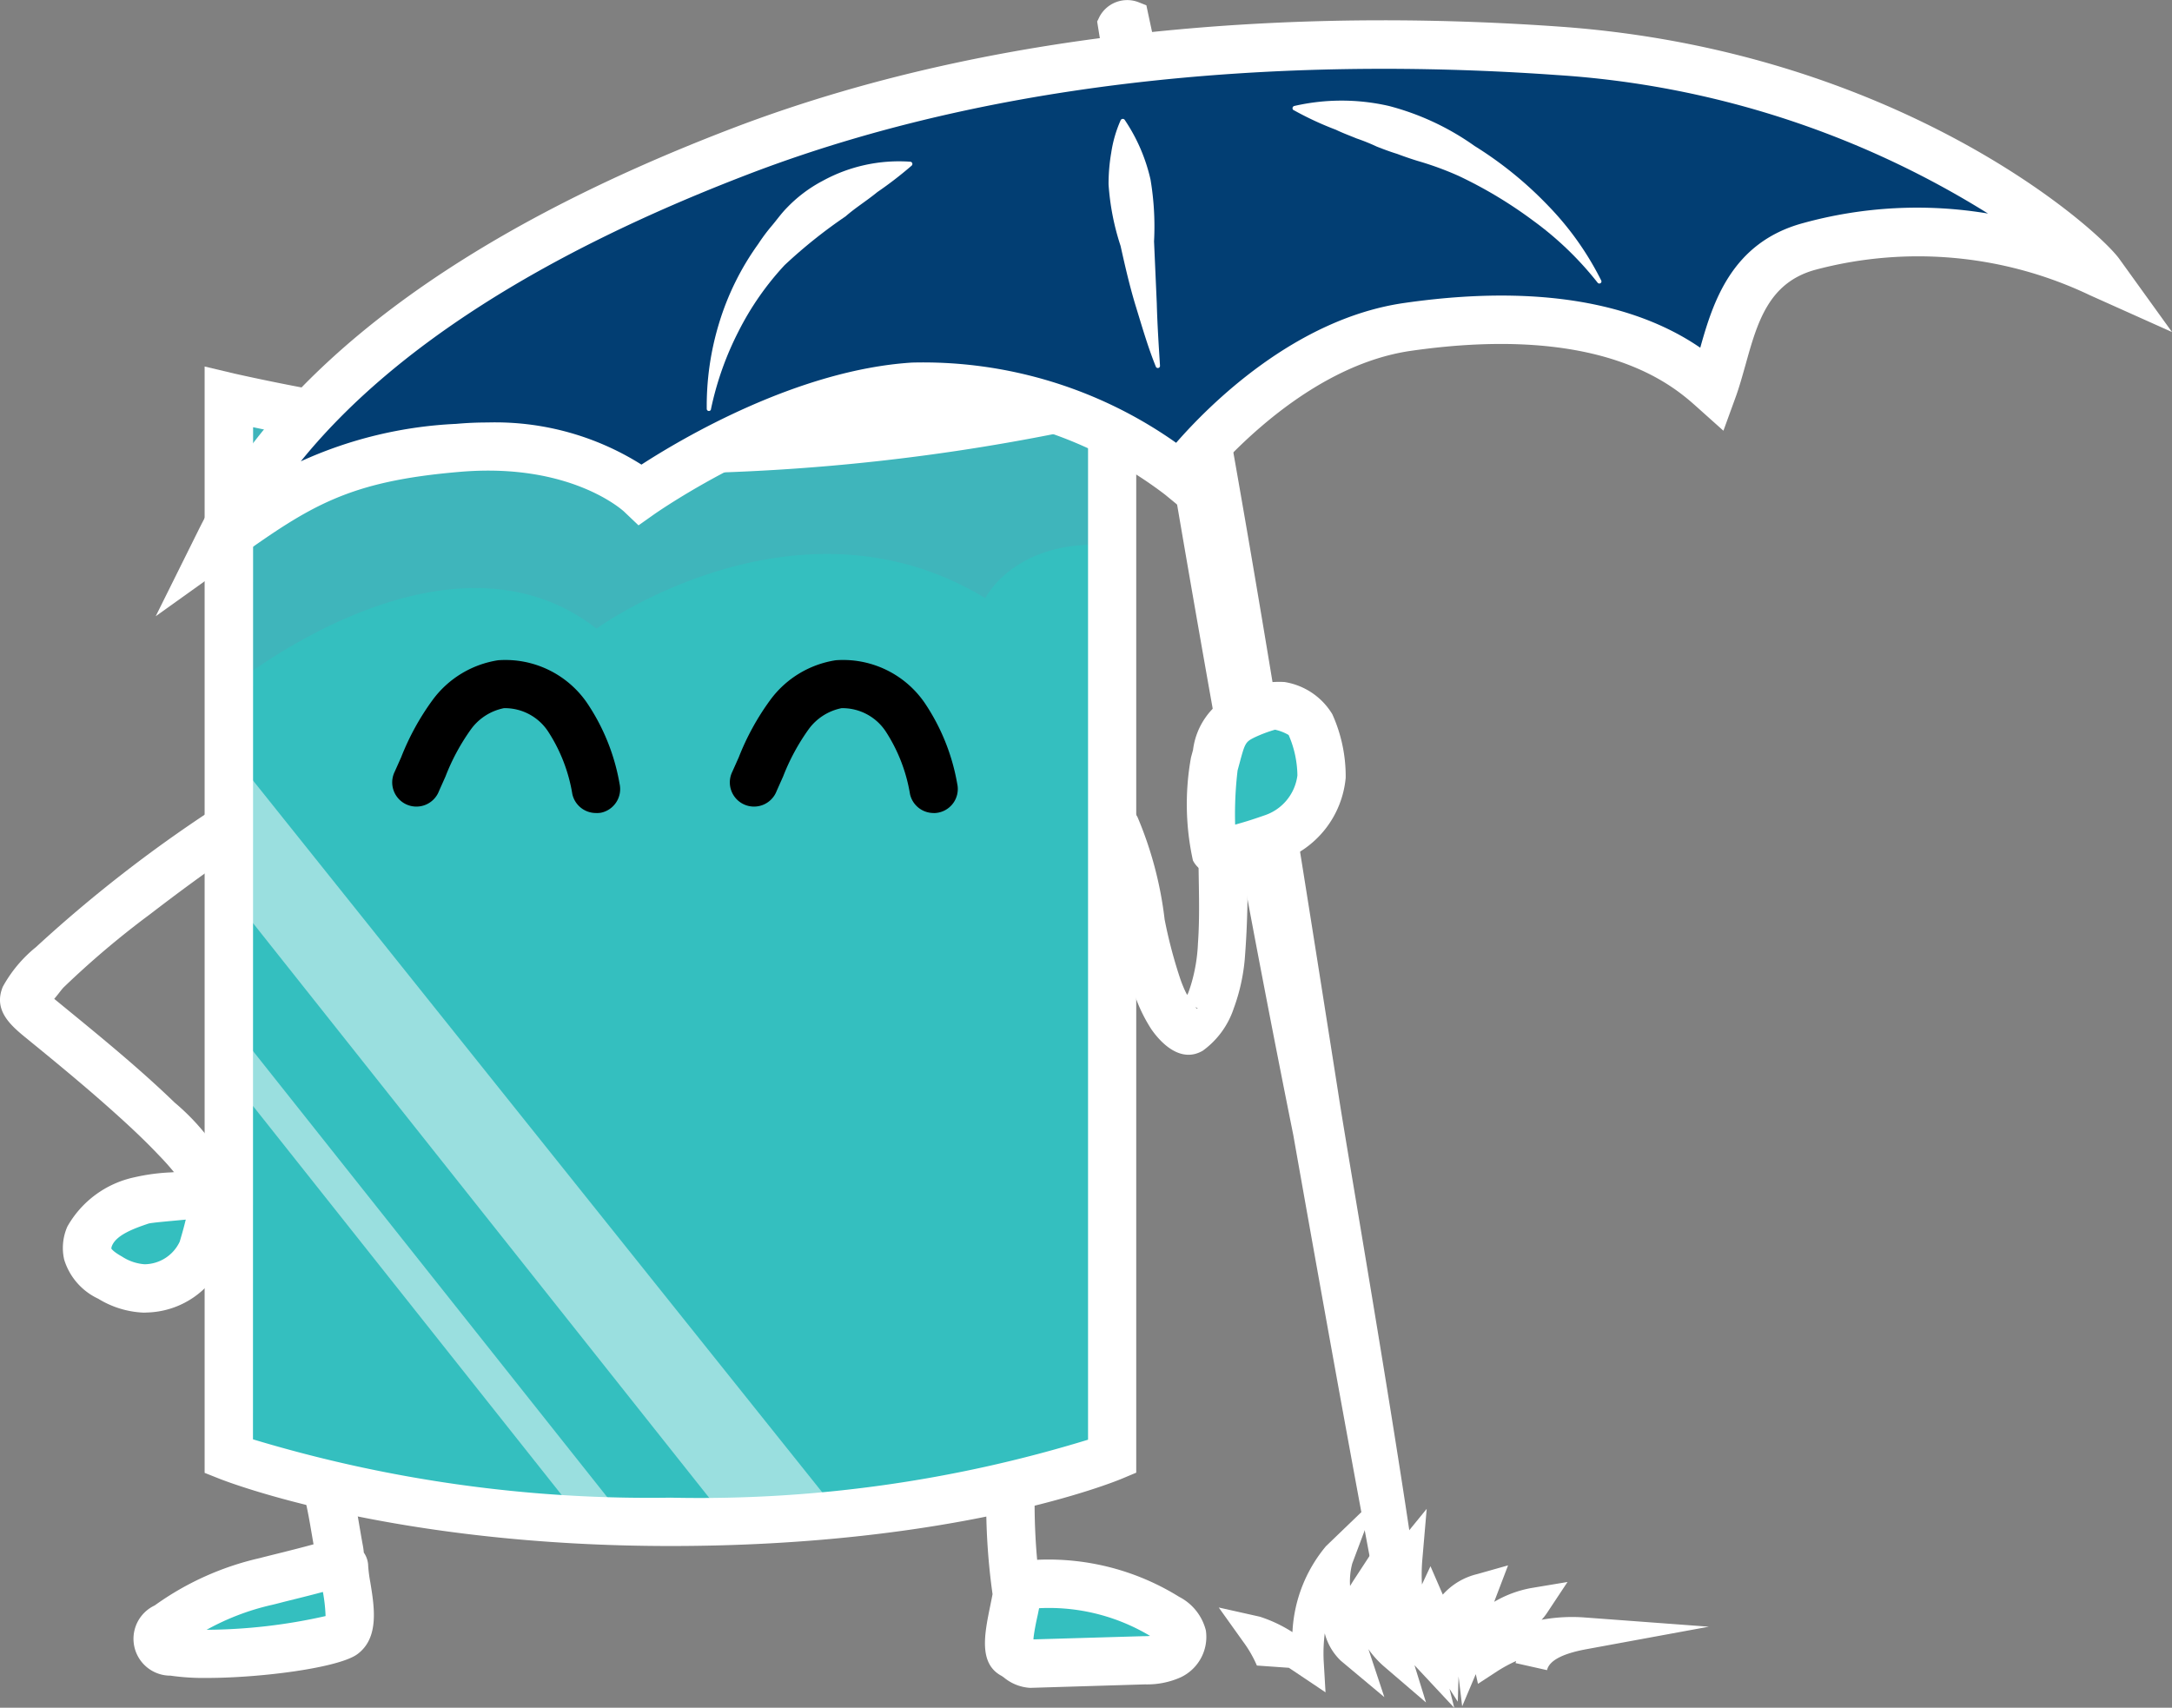 <svg xmlns="http://www.w3.org/2000/svg" width="67.433" height="53.021" viewBox="0 0 67.433 53.021">
  <rect x="0" y="0" width="67.433" height="53.021" fill="#808080" stroke="none"/>
  <g id="mascotte_29" transform="translate(-1852.116 -218.577)">
    <g id="Groupe_4688" data-name="Groupe 4688">
      <g id="Groupe_4662" data-name="Groupe 4662">
        <path id="Tracé_16857" data-name="Tracé 16857" d="M1895.556,267.4c-.7-4.866-2.027-12.524-2.364-14.668-1.792-11.4-3.58-22.8-5.918-33.634a.477.477,0,0,0-.576.214c1.939,11.91,3.744,22.891,6.064,34.417,0,0,1.566,8.873,2.544,14Z" fill="#fff"/>
        <path id="Tracé_16858" data-name="Tracé 16858" d="M1895.025,268.934l-.21-1.1c-.968-5.073-2.53-13.919-2.545-14.008-2.411-11.973-4.353-23.9-6.066-34.424l-.025-.156.069-.143a.975.975,0,0,1,1.207-.461l.252.1.056.264c2.33,10.791,4.143,22.335,5.9,33.5l.025.163c.1.642.291,1.78.527,3.189.538,3.215,1.351,8.074,1.839,11.486l.029.207Zm-5.3-34.4q.126.736.254,1.479Q1889.855,235.268,1889.727,234.53Z" fill="#fff"/>
      </g>
      <g id="Groupe_4663" data-name="Groupe 4663">
        <path id="Tracé_16859" data-name="Tracé 16859" d="M1897.265,271.6l-1.234-1.322.358,1.157-1.318-1.131a2.984,2.984,0,0,1-.47-.523l.494,1.488-1.35-1.129a1.8,1.8,0,0,1-.5-.852,4.976,4.976,0,0,0-.035.826l.059,1.006-.838-.562c-.095-.064-.195-.13-.3-.2l-.993-.07a3.7,3.7,0,0,0-.423-.736l-.761-1.066,1.277.286a4.366,4.366,0,0,1,1.011.479,4.49,4.49,0,0,1,1.041-2.669l1.594-1.534-.778,2.071a2.189,2.189,0,0,0-.068.7c.039-.066.074-.121.1-.162l1.19-1.821-.146,1.144a2.8,2.8,0,0,1,.21-.3l1.025-1.257-.139,1.616a5.406,5.406,0,0,0-.008.732l.264-.567.383.882a2.079,2.079,0,0,1,1.067-.637l.959-.271-.355.931c-.026.068-.051.133-.074.2a3.5,3.5,0,0,1,1.141-.426l1.134-.189-.635.958a1.671,1.671,0,0,1-.169.215,5.235,5.235,0,0,1,1.329-.072l3.863.287-3.809.7c-.74.137-1.149.355-1.215.649l-.977-.219c.005-.022.01-.043.016-.064a4.318,4.318,0,0,0-.583.316l-.6.391-.068-.3-.423,1-.112-.931-.024.787-.257-.4Z" fill="#fff"/>
      </g>
      <g id="Groupe_4687" data-name="Groupe 4687">
        <g id="Groupe_4665" data-name="Groupe 4665">
          <g id="Groupe_4664" data-name="Groupe 4664">
            <path id="Tracé_16860" data-name="Tracé 16860" d="M1886.135,244.7c.028.051.111.265.029.043.022.059.046.118.067.178.06.177.109.358.155.54.1.4.182.8.265,1.21a20.188,20.188,0,0,0,.659,2.691,4.853,4.853,0,0,0,.551,1.17c.352.506.954,1.045,1.6.665a2.65,2.65,0,0,0,.958-1.311,5.928,5.928,0,0,0,.341-1.512,27.444,27.444,0,0,0,.064-3.346.751.751,0,0,0-1.5,0c0,.948.052,1.9-.016,2.843a5.206,5.206,0,0,1-.214,1.274c-.032.1-.066.209-.108.309.05-.118-.065.121-.089.161s-.183.247-.086.138a2.16,2.16,0,0,1-.259.265l.332-.193-.07.024h.4c.118.018.1.1,0-.011-.015-.017-.128-.149-.055-.056s-.051-.079-.063-.1c-.03-.047-.059-.1-.086-.145-.059-.106-.111-.215-.161-.326.069.152-.009-.026-.022-.06-.025-.063-.048-.126-.07-.19a14.836,14.836,0,0,1-.483-1.834,11.591,11.591,0,0,0-.844-3.186c-.467-.846-1.764-.09-1.3.757Z" fill="#fff"/>
          </g>
        </g>
        <g id="Groupe_4667" data-name="Groupe 4667">
          <g id="Groupe_4666" data-name="Groupe 4666">
            <path id="Tracé_16861" data-name="Tracé 16861" d="M1858.687,243.729a42.408,42.408,0,0,0-5.454,4.253,4.151,4.151,0,0,0-1.029,1.229c-.287.693.177,1.146.668,1.549.9.734,1.793,1.466,2.658,2.236.525.467,1.043.946,1.526,1.457a7.621,7.621,0,0,1,.55.627c.063.083.122.169.177.257.032.052.159.307.108.178.353.887,1.806.5,1.447-.4a7.066,7.066,0,0,0-1.8-2.306c-.865-.836-1.786-1.614-2.713-2.379-.34-.281-.683-.559-1.023-.839-.039-.032-.147-.162-.2-.162-.006,0-.036.318.025.306.11-.022.37-.407.462-.5a27.466,27.466,0,0,1,2.677-2.267c.873-.671,1.761-1.327,2.673-1.946.8-.54.044-1.841-.758-1.3Z" fill="#fff"/>
          </g>
        </g>
        <g id="Groupe_4668" data-name="Groupe 4668">
          <path id="Tracé_16862" data-name="Tracé 16862" d="M1858.8,255.855c-.188.735-.17.758-.383,1.485a1.951,1.951,0,0,1-1.769,1.238,2.074,2.074,0,0,1-1.112-.333,1.273,1.273,0,0,1-.694-.735.9.9,0,0,1,.063-.556,2.436,2.436,0,0,1,1.626-1.112c.239-.079,1.728-.158,1.967-.236" fill="#34bfbf"/>
          <path id="Tracé_16863" data-name="Tracé 16863" d="M1856.572,259.331a2.918,2.918,0,0,1-1.407-.432,1.979,1.979,0,0,1-1.057-1.216,1.638,1.638,0,0,1,.1-1.025,3.144,3.144,0,0,1,2.081-1.529,6.232,6.232,0,0,1,1.15-.153c.294-.026.737-.067.846-.091a.731.731,0,0,1,.846.3.751.751,0,0,1,.389.856c-.066.259-.106.428-.14.572-.064.269-.108.454-.25.939a2.675,2.675,0,0,1-2.444,1.775C1856.65,259.329,1856.611,259.331,1856.572,259.331Zm-1-1.991s.041.088.331.25a1.477,1.477,0,0,0,.7.239,1.219,1.219,0,0,0,1.092-.7c.1-.334.146-.513.188-.686l-.3.028c-.293.027-.737.067-.846.092-.462.154-1,.354-1.141.686a.256.256,0,0,0-.023.091Z" fill="#fff"/>
        </g>
        <g id="Groupe_4669" data-name="Groupe 4669">
          <path id="Tracé_16864" data-name="Tracé 16864" d="M1862.29,264.842c.152.6.237,1.227.35,1.838a.612.612,0,0,1,0,.345,14.032,14.032,0,0,1-2.267.653,8.306,8.306,0,0,0-3.034,1.368c-.167.111-.349.273-.318.471.034.22.3.309.516.345a14.061,14.061,0,0,0,5.234-.531c.443-.329.036-1.565.029-2.119" fill="#34bfbf"/>
          <path id="Tracé_16865" data-name="Tracé 16865" d="M1858.538,270.673a7.2,7.2,0,0,1-1.129-.071,1.144,1.144,0,0,1-.492-2.179,9.011,9.011,0,0,1,3.264-1.471c.156-.041.347-.088.551-.139.3-.075.775-.193,1.118-.289l-.045-.26c-.073-.433-.143-.842-.243-1.238a.75.75,0,0,1,1.455-.368c.115.454.193.912.268,1.355.03.177.06.355.093.531a2.108,2.108,0,0,1,.033.237.747.747,0,0,1,.136.422,4.609,4.609,0,0,0,.067.507c.125.765.281,1.717-.4,2.223C1862.643,270.359,1860.214,270.673,1858.538,270.673Zm-.007-1.495h.009a17.153,17.153,0,0,0,3.684-.426,5.012,5.012,0,0,0-.083-.749c-.276.075-.619.161-1.047.267-.2.049-.384.1-.536.135A7.651,7.651,0,0,0,1858.531,269.178Zm3.382-2.293Z" fill="#fff"/>
        </g>
        <g id="Groupe_4670" data-name="Groupe 4670">
          <path id="Tracé_16866" data-name="Tracé 16866" d="M1883.482,265.05a19.472,19.472,0,0,0,.168,2.774,6.869,6.869,0,0,1,4.683.973.9.9,0,0,1,.479.538.646.646,0,0,1-.384.649,1.843,1.843,0,0,1-.788.138c-1.23.036-2.306.072-3.536.108-.185,0-.379-.2-.543-.282-.363-.2.21-1.794.151-2.232" fill="#34bfbf"/>
          <path id="Tracé_16867" data-name="Tracé 16867" d="M1884.1,270.981a1.4,1.4,0,0,1-.809-.316.975.975,0,0,0-.084-.058c-.715-.384-.527-1.3-.345-2.186.021-.1.047-.233.069-.349l-.02-.147a20.3,20.3,0,0,1-.176-2.88.751.751,0,0,1,.751-.745h.005a.751.751,0,0,1,.746.756c-.005.671.022,1.324.079,1.949a7.69,7.69,0,0,1,4.411,1.151,1.614,1.614,0,0,1,.827,1.043,1.386,1.386,0,0,1-.787,1.457,2.551,2.551,0,0,1-1.1.217l-3.536.107Zm.165-1.469Zm-.065-.042.009.006,3.413-.1c.064,0,.133,0,.2-.008a6.107,6.107,0,0,0-3.446-.86c-.014.069-.028.141-.044.218C1884.287,268.923,1884.218,269.257,1884.2,269.47Zm-.28-.184.005,0Z" fill="#fff"/>
        </g>
        <g id="Groupe_4671" data-name="Groupe 4671">
          <path id="Tracé_16868" data-name="Tracé 16868" d="M1886.646,263.8s-4.84,2.031-13.713,2.031c-8.6,0-13.713-2.031-13.713-2.031V230.907a67.372,67.372,0,0,0,13.713,1.624,70.937,70.937,0,0,0,13.713-1.624Z" fill="#34bfbf"/>
        </g>
        <g id="Groupe_4672" data-name="Groupe 4672" opacity="0.5">
          <path id="Tracé_16869" data-name="Tracé 16869" d="M1874.726,265.827l-15.465-19.484-.041-4.473,18.957,23.707Z" fill="#fff"/>
        </g>
        <g id="Groupe_4673" data-name="Groupe 4673" opacity="0.5">
          <path id="Tracé_16870" data-name="Tracé 16870" d="M1870.11,265.694l-10.8-13.611-.06-1.782,12.313,15.508Z" fill="#fff"/>
        </g>
        <g id="Groupe_4674" data-name="Groupe 4674">
          <path id="Tracé_16871" data-name="Tracé 16871" d="M1872.933,266.327c-8.6,0-13.686-1.981-13.9-2.065l-.315-.126V230.272l.616.148a67.457,67.457,0,0,0,13.6,1.61,63.4,63.4,0,0,0,12.655-1.409l.137-.029c.448-.093.8-.166,1.1.076.323.263.323.718.323,1.246v32.215l-.307.129C1886.639,264.342,1881.805,266.327,1872.933,266.327Zm-13.213-2.882a42.246,42.246,0,0,0,13.213,1.882,40.694,40.694,0,0,0,13.213-1.876V231.914c0-.075,0-.246-.007-.384-.066.012-.14.027-.211.042l-.141.029a64.342,64.342,0,0,1-12.854,1.43,68.071,68.071,0,0,1-13.213-1.5Zm26.926.352h0Z" fill="#fff"/>
        </g>
        <g id="Groupe_4675" data-name="Groupe 4675">
          <path id="Tracé_16872" data-name="Tracé 16872" d="M1890.081,245.072c.759-.23.783-.207,1.535-.469a2.257,2.257,0,0,0,1.53-1.914,3.979,3.979,0,0,0-.344-1.614c-.176-.37-.66-.5-1.011-.6a3,3,0,0,0-1.075.329c-.647.328-.681.7-.9,1.488a8.328,8.328,0,0,0,.007,2.66" fill="#34bfbf"/>
          <path id="Tracé_16873" data-name="Tracé 16873" d="M1890.08,245.823a.757.757,0,0,1-.41-.122.785.785,0,0,1-.518-.41,8.136,8.136,0,0,1-.059-3.2l.062-.229a2.236,2.236,0,0,1,1.222-1.727,2.9,2.9,0,0,1,1.618-.383,2.121,2.121,0,0,1,1.485,1,4.682,4.682,0,0,1,.415,1.973,3.022,3.022,0,0,1-2.033,2.585c-.5.175-.693.228-.972.307-.148.041-.323.09-.592.172A.747.747,0,0,1,1890.08,245.823Zm1.622-4.591a4.267,4.267,0,0,0-.646.244c-.268.135-.289.171-.451.777l-.066.242a11.468,11.468,0,0,0-.076,1.684l.021-.005c.254-.072.429-.121.885-.28a1.507,1.507,0,0,0,1.027-1.242,3.236,3.236,0,0,0-.272-1.255A1.435,1.435,0,0,0,1891.7,241.232Z" fill="#fff"/>
        </g>
        <g id="Groupe_4676" data-name="Groupe 4676">
          <path id="Tracé_16874" data-name="Tracé 16874" d="M1859.246,231.073l-.026,8.879s6.694-5.531,11.416-1.858c0,0,6.2-4.51,12.071-.945,0,0,.928-1.889,3.939-1.637l-.122-4.439A62.682,62.682,0,0,1,1859.246,231.073Z" fill="#3fb5bb"/>
        </g>
        <g id="Groupe_4677" data-name="Groupe 4677">
          <path id="Tracé_16875" data-name="Tracé 16875" d="M1872.933,266.577c-8.649,0-13.776-2-13.99-2.083l-.474-.188v-34.35l.925.22a67.079,67.079,0,0,0,13.539,1.6,63.058,63.058,0,0,0,12.6-1.4l.136-.028a1.443,1.443,0,0,1,1.308.127c.415.338.415.873.415,1.44V264.3l-.46.193C1886.733,264.574,1881.855,266.577,1872.933,266.577Zm-12.963-3.312a42.545,42.545,0,0,0,12.963,1.811,41.1,41.1,0,0,0,12.963-1.8V231.834l-.059.012a64.554,64.554,0,0,1-12.9,1.435,67.03,67.03,0,0,1-12.963-1.44Zm26.675.532h0Z" fill="#fff"/>
        </g>
        <g id="Groupe_4686" data-name="Groupe 4686">
          <g id="Groupe_4678" data-name="Groupe 4678">
            <path id="Tracé_16876" data-name="Tracé 16876" d="M1880.472,230.583a13.323,13.323,0,0,1,8.277,2.766s3.032-4.039,7.052-4.621c5.954-.863,8.39.937,9.492,1.922.539-1.482.66-3.784,2.979-4.419a13.091,13.091,0,0,1,9.033.827c-.6-.826-6.641-6.176-16.805-6.9-8.588-.613-17.72.172-25.425,3.125s-13.566,6.948-16.112,12.065c2.436-1.741,3.734-2.559,7.37-2.864,3.824-.32,5.67,1.441,5.67,1.441S1876.34,230.844,1880.472,230.583Z" fill="#023e73"/>
            <path id="Tracé_16877" data-name="Tracé 16877" d="M1856.95,237.71l1.341-2.7c2.49-5,8.046-9.186,16.516-12.432,9.1-3.49,19.027-3.653,25.746-3.173,10.46.746,16.656,6.233,17.361,7.211l1.635,2.27L1917,227.743a12.385,12.385,0,0,0-8.527-.789c-1.455.4-1.8,1.64-2.166,2.954-.1.351-.19.682-.306,1l-.379,1.042-.826-.739c-.72-.644-2.912-2.6-8.885-1.74-3.657.531-6.531,4.292-6.559,4.33l-.469.623-.6-.493a12.69,12.69,0,0,0-7.755-2.6h0c-3.865.244-8.042,3.174-8.083,3.2l-.505.357-.448-.426c-.063-.058-1.687-1.524-5.089-1.236-3.458.29-4.643,1.045-6.995,2.727Zm10.3-6.016a8.51,8.51,0,0,1,4.781,1.308c1.257-.814,4.854-2.944,8.4-3.168h0a13.605,13.605,0,0,1,8.2,2.491c1.042-1.193,3.7-3.852,7.072-4.34,5.122-.74,7.834.451,9.2,1.388.395-1.41.972-3.262,3.18-3.866a13.322,13.322,0,0,1,5.754-.3,28.746,28.746,0,0,0-13.382-4.3c-6.568-.468-16.254-.314-25.1,3.077-6.438,2.468-11.1,5.458-13.9,8.916a13.067,13.067,0,0,1,4.828-1.163C1866.61,231.707,1866.936,231.694,1867.248,231.694Z" fill="#fff"/>
          </g>
          <g id="Groupe_4681" data-name="Groupe 4681">
            <g id="Groupe_4679" data-name="Groupe 4679">
              <path id="Tracé_16878" data-name="Tracé 16878" d="M1886.97,222.31s.51,5.109,1.094,7.642" fill="#34bfbf"/>
            </g>
            <g id="Groupe_4680" data-name="Groupe 4680">
              <path id="Tracé_16879" data-name="Tracé 16879" d="M1887.035,222.3a5.46,5.46,0,0,1,.8,1.849,8.8,8.8,0,0,1,.11,1.922l.085,1.928c.017.646.059,1.288.1,1.935a.067.067,0,0,1-.128.03c-.246-.608-.426-1.235-.618-1.859s-.337-1.259-.478-1.893a7.761,7.761,0,0,1-.373-1.909,5.689,5.689,0,0,1,.083-.985,3.912,3.912,0,0,1,.291-1.005.075.075,0,0,1,.1-.038A.071.071,0,0,1,1887.035,222.3Z" fill="#fff"/>
            </g>
          </g>
          <g id="Groupe_4683" data-name="Groupe 4683">
            <g id="Groupe_4682" data-name="Groupe 4682">
              <path id="Tracé_16880" data-name="Tracé 16880" d="M1901.715,227.352a10.115,10.115,0,0,0-1.99-1.917,13.556,13.556,0,0,0-2.331-1.4,9.742,9.742,0,0,0-1.269-.463q-.322-.1-.634-.218c-.214-.065-.423-.144-.632-.226a6.14,6.14,0,0,0-.63-.254c-.211-.088-.425-.165-.637-.268a9.855,9.855,0,0,1-1.307-.607l-.005,0a.07.07,0,0,1-.024-.1.071.071,0,0,1,.044-.032,6.573,6.573,0,0,1,2.937,0,8.128,8.128,0,0,1,2.661,1.243,11.739,11.739,0,0,1,2.264,1.834,9.3,9.3,0,0,1,1.667,2.343.065.065,0,0,1-.031.087.066.066,0,0,1-.08-.019Z" fill="#fff"/>
            </g>
          </g>
          <g id="Groupe_4685" data-name="Groupe 4685">
            <g id="Groupe_4684" data-name="Groupe 4684">
              <path id="Tracé_16881" data-name="Tracé 16881" d="M1874.058,231.274a8.793,8.793,0,0,1,.382-2.66,8.363,8.363,0,0,1,1.218-2.464,5.572,5.572,0,0,1,.419-.562c.152-.18.29-.376.455-.545a4.331,4.331,0,0,1,1.129-.853,4.929,4.929,0,0,1,2.717-.592.069.069,0,0,1,.064.074.068.068,0,0,1-.021.046l-.007.006a11.928,11.928,0,0,1-1.059.816c-.332.273-.68.485-.987.755a15.519,15.519,0,0,0-1.894,1.515,8.912,8.912,0,0,0-1.426,2.048,9.591,9.591,0,0,0-.859,2.422v.006a.065.065,0,0,1-.078.05A.066.066,0,0,1,1874.058,231.274Z" fill="#fff"/>
            </g>
          </g>
        </g>
      </g>
    </g>
    <g id="Groupe_4689" data-name="Groupe 4689">
      <path id="Tracé_16882" data-name="Tracé 16882" d="M1870.617,243.819a.75.75,0,0,1-.732-.589,5.06,5.06,0,0,0-.753-1.943,1.607,1.607,0,0,0-1.371-.723,1.668,1.668,0,0,0-1.032.668,6.6,6.6,0,0,0-.783,1.455l-.2.448a.751.751,0,1,1-1.375-.6l.2-.448a7.86,7.86,0,0,1,.983-1.787,3.114,3.114,0,0,1,2.028-1.224,3.074,3.074,0,0,1,2.752,1.314,6.455,6.455,0,0,1,1.017,2.519.751.751,0,0,1-.571.9A.76.76,0,0,1,1870.617,243.819Z"/>
    </g>
    <g id="Groupe_4690" data-name="Groupe 4690">
      <path id="Tracé_16883" data-name="Tracé 16883" d="M1881.1,243.819a.75.75,0,0,1-.732-.589,5.071,5.071,0,0,0-.753-1.943,1.61,1.61,0,0,0-1.372-.723,1.669,1.669,0,0,0-1.031.668,6.653,6.653,0,0,0-.784,1.455l-.2.448a.751.751,0,1,1-1.375-.6l.2-.448a7.857,7.857,0,0,1,.984-1.787,3.11,3.11,0,0,1,2.027-1.224,3.072,3.072,0,0,1,2.753,1.314,6.472,6.472,0,0,1,1.017,2.519.748.748,0,0,1-.734.912Z"/>
    </g>
  </g>
</svg>
